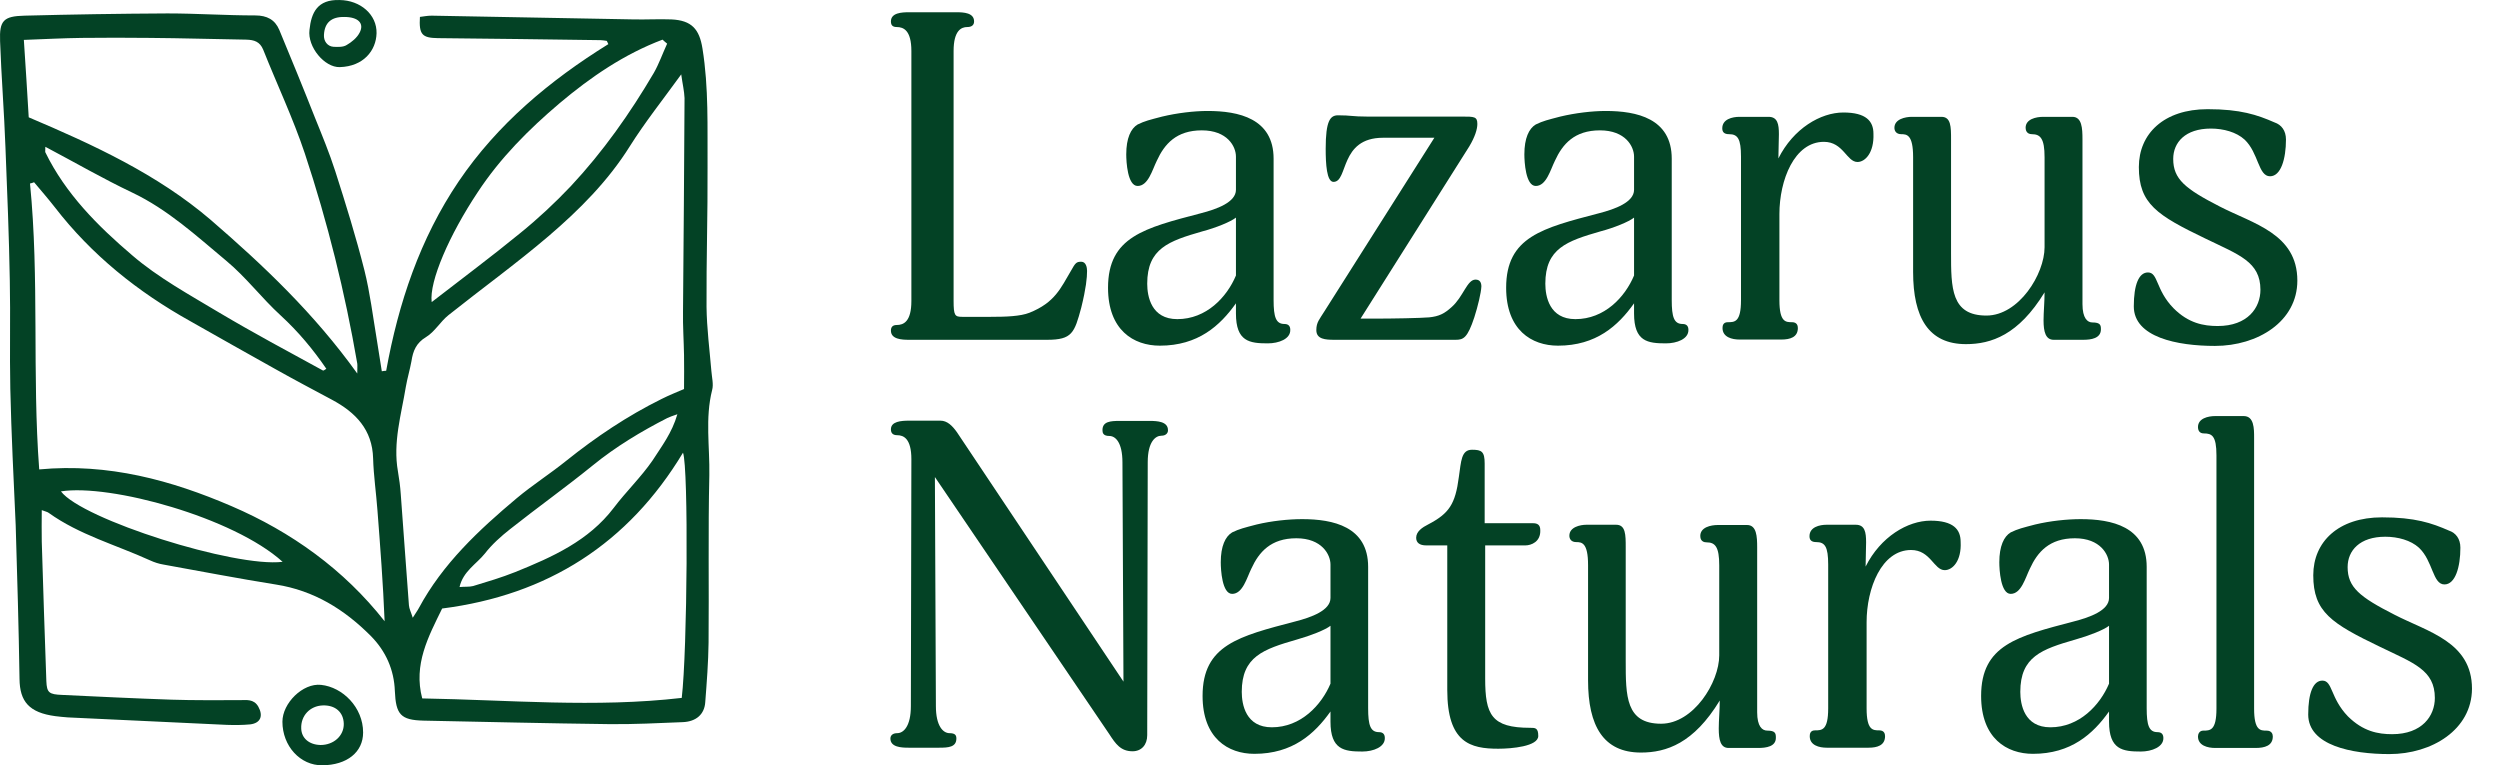 <?xml version="1.0" encoding="UTF-8"?>
<svg width="98px" height="30px" viewBox="0 0 98 30" version="1.1" xmlns="http://www.w3.org/2000/svg" xmlns:xlink="http://www.w3.org/1999/xlink">
    <title>LN_logo_green</title>
    <g id="Symbols" stroke="none" stroke-width="1" fill="none" fill-rule="evenodd">
        <g id="LN_logo_green" fill="#034225" fill-rule="nonzero">
            <path d="M15.138,14.534 C15.619,11.882 16.461,9.356 17.984,7.105 C19.497,4.873 21.542,3.16 23.847,1.73 C23.827,1.691 23.807,1.652 23.787,1.603 C23.707,1.593 23.627,1.574 23.547,1.574 C21.422,1.544 19.297,1.515 17.162,1.495 C16.541,1.486 16.42,1.349 16.461,0.663 C16.611,0.644 16.761,0.614 16.922,0.614 C19.568,0.663 22.203,0.712 24.849,0.761 C25.341,0.771 25.832,0.742 26.323,0.761 C27.115,0.8 27.415,1.143 27.536,1.897 C27.786,3.443 27.726,5 27.736,6.547 C27.746,8.377 27.686,10.198 27.696,12.028 C27.706,12.87 27.816,13.712 27.886,14.544 C27.906,14.799 27.977,15.063 27.916,15.288 C27.636,16.394 27.826,17.52 27.806,18.626 C27.756,20.819 27.796,23.002 27.776,25.195 C27.766,25.968 27.706,26.741 27.646,27.524 C27.616,28.004 27.285,28.288 26.764,28.308 C25.802,28.347 24.849,28.396 23.887,28.386 C21.462,28.356 19.036,28.298 16.611,28.249 C15.699,28.229 15.518,28.004 15.478,27.084 C15.448,26.262 15.128,25.527 14.536,24.93 C13.504,23.893 12.311,23.149 10.818,22.914 C9.344,22.679 7.871,22.395 6.408,22.131 C6.227,22.101 6.047,22.043 5.877,21.964 C4.544,21.357 3.11,20.966 1.908,20.104 C1.858,20.065 1.787,20.055 1.637,19.997 C1.637,20.437 1.627,20.839 1.637,21.23 C1.697,23.051 1.747,24.881 1.817,26.702 C1.837,27.152 1.918,27.221 2.439,27.241 C3.862,27.309 5.285,27.378 6.719,27.427 C7.601,27.456 8.493,27.446 9.385,27.446 C9.655,27.446 9.946,27.387 10.126,27.701 C10.327,28.063 10.216,28.347 9.805,28.396 C9.505,28.425 9.194,28.425 8.893,28.415 C6.819,28.317 4.734,28.219 2.659,28.122 C2.499,28.112 2.329,28.092 2.168,28.073 C1.146,27.936 0.775,27.505 0.765,26.614 C0.735,24.607 0.675,22.601 0.615,20.584 C0.535,18.802 0.444,17.021 0.404,15.239 C0.374,13.82 0.414,12.41 0.384,10.991 C0.354,9.258 0.284,7.516 0.214,5.783 C0.164,4.393 0.053,3.013 0.003,1.613 C-0.027,0.81 0.134,0.634 0.956,0.614 C2.83,0.565 4.694,0.536 6.568,0.526 C7.711,0.526 8.853,0.605 10.006,0.605 C10.467,0.605 10.778,0.771 10.948,1.172 C11.419,2.308 11.89,3.453 12.341,4.599 C12.622,5.294 12.913,5.998 13.143,6.713 C13.554,7.995 13.955,9.287 14.286,10.599 C14.506,11.48 14.616,12.391 14.767,13.291 C14.837,13.712 14.897,14.133 14.967,14.554 C15.017,14.544 15.077,14.534 15.138,14.534 Z M26.704,2.915 C25.982,3.913 25.28,4.794 24.689,5.734 C23.837,7.095 22.715,8.22 21.502,9.258 C20.239,10.335 18.886,11.314 17.583,12.351 C17.262,12.606 17.042,13.007 16.701,13.213 C16.31,13.448 16.19,13.761 16.13,14.153 C16.07,14.485 15.969,14.818 15.909,15.161 C15.729,16.257 15.398,17.344 15.599,18.479 C15.649,18.773 15.689,19.067 15.709,19.36 C15.819,20.819 15.919,22.277 16.03,23.726 C16.04,23.863 16.11,23.991 16.18,24.216 C16.3,24.02 16.37,23.932 16.42,23.834 C17.353,22.101 18.766,20.78 20.259,19.527 C20.88,19.008 21.572,18.567 22.203,18.058 C23.366,17.128 24.589,16.306 25.932,15.641 C26.223,15.494 26.523,15.376 26.814,15.249 C26.814,14.779 26.824,14.348 26.814,13.918 C26.804,13.35 26.764,12.772 26.774,12.205 C26.794,9.415 26.824,6.635 26.834,3.845 C26.824,3.571 26.754,3.287 26.704,2.915 Z M1.537,18.401 C4.253,18.147 6.729,18.832 9.074,19.84 C11.419,20.848 13.484,22.326 15.077,24.353 C15.017,22.875 14.907,21.445 14.797,20.016 C14.747,19.331 14.646,18.656 14.626,17.97 C14.596,16.845 13.945,16.169 13.013,15.67 C12.281,15.278 11.539,14.887 10.808,14.476 C9.695,13.859 8.583,13.223 7.47,12.596 C5.396,11.441 3.591,9.992 2.148,8.123 C1.888,7.79 1.607,7.467 1.336,7.144 C1.286,7.163 1.236,7.183 1.176,7.193 C1.547,10.922 1.256,14.681 1.537,18.401 Z M14.005,14.642 C14.005,14.417 14.015,14.329 14.005,14.251 C13.524,11.461 12.842,8.71 11.95,6.018 C11.489,4.638 10.858,3.306 10.317,1.946 C10.186,1.632 9.966,1.564 9.655,1.554 C8.392,1.535 7.129,1.495 5.867,1.486 C4.985,1.476 4.093,1.476 3.211,1.486 C2.469,1.495 1.737,1.535 0.935,1.564 C1.006,2.621 1.066,3.59 1.126,4.599 C3.662,5.675 6.167,6.83 8.252,8.612 C10.327,10.403 12.321,12.293 14.005,14.642 Z M26.724,27.358 C26.944,25.518 26.994,18.342 26.774,17.745 C24.629,21.308 21.472,23.325 17.332,23.854 C16.791,24.96 16.2,26.046 16.551,27.378 C19.968,27.436 23.326,27.75 26.724,27.358 Z M26.152,1.711 C26.092,1.662 26.032,1.613 25.972,1.554 C24.469,2.122 23.166,3.013 21.943,4.041 C20.72,5.078 19.608,6.194 18.726,7.535 C17.613,9.209 16.821,11.03 16.922,11.842 C18.094,10.932 19.267,10.061 20.389,9.141 C21.091,8.573 21.752,7.956 22.374,7.3 C23.637,5.949 24.699,4.442 25.631,2.856 C25.832,2.504 25.972,2.102 26.152,1.711 Z M1.777,5.754 C1.777,5.93 1.767,5.959 1.777,5.969 C2.569,7.594 3.832,8.857 5.175,10.002 C6.197,10.883 7.42,11.549 8.593,12.254 C9.926,13.046 11.299,13.781 12.662,14.525 C12.682,14.534 12.732,14.495 12.792,14.456 C12.271,13.693 11.69,12.998 11.008,12.371 C10.257,11.686 9.645,10.864 8.863,10.217 C7.701,9.248 6.578,8.211 5.175,7.545 C4.042,7.007 2.96,6.38 1.777,5.754 Z M26.553,16.238 C26.363,16.306 26.263,16.336 26.162,16.385 C25.13,16.913 24.138,17.51 23.236,18.244 C22.173,19.106 21.061,19.899 19.998,20.741 C19.638,21.024 19.287,21.338 19.006,21.7 C18.676,22.111 18.154,22.395 18.014,23.012 C18.224,22.992 18.395,23.012 18.545,22.973 C19.096,22.806 19.658,22.64 20.199,22.424 C21.652,21.837 23.075,21.201 24.058,19.909 C24.539,19.272 25.13,18.705 25.581,18.049 C25.932,17.5 26.343,16.972 26.553,16.238 Z M11.078,22.023 C9.154,20.281 4.313,18.959 2.389,19.262 C3.211,20.359 9.214,22.258 11.078,22.023 Z" id="Shape"></path>
            <path d="M12.637,30 C11.768,30.01 11.071,29.244 11.071,28.291 C11.071,27.564 11.869,26.769 12.586,26.847 C13.435,26.936 14.234,27.731 14.234,28.713 C14.234,29.489 13.597,29.99 12.637,30 Z M13.476,28.37 C13.466,27.918 13.142,27.633 12.647,27.653 C12.152,27.672 11.788,28.055 11.808,28.556 C11.818,28.939 12.122,29.195 12.566,29.204 C13.082,29.204 13.486,28.841 13.476,28.37 Z" id="Shape"></path>
            <path d="M13.309,0.001 C14.134,0.01 14.778,0.577 14.761,1.303 C14.743,1.985 14.245,2.605 13.318,2.631 C12.725,2.649 12.047,1.843 12.132,1.17 C12.201,0.497 12.442,-0.026 13.309,0.001 Z M13.498,0.665 C12.991,0.656 12.725,0.887 12.699,1.365 C12.682,1.613 12.837,1.817 13.069,1.834 C13.249,1.843 13.455,1.852 13.592,1.763 C13.79,1.648 13.996,1.48 14.099,1.276 C14.288,0.913 14.039,0.665 13.498,0.665 Z" id="Shape"></path>
            <g id="Group" transform="translate(34.793, 0)">
                <path d="M0.844,13.32 C0.557,13.32 0.131,13.3 0.131,12.96 C0.131,12.82 0.2,12.74 0.359,12.74 C0.626,12.74 0.933,12.61 0.933,11.8 L0.933,2 C0.933,1.19 0.626,1.06 0.359,1.06 C0.2,1.06 0.131,0.99 0.131,0.84 C0.131,0.5 0.557,0.48 0.844,0.48 L2.697,0.48 C2.984,0.48 3.391,0.5 3.391,0.84 C3.391,0.98 3.301,1.06 3.123,1.06 C2.895,1.06 2.588,1.19 2.588,2 L2.588,11.79 C2.588,12.37 2.638,12.42 2.925,12.42 L4.045,12.42 C4.649,12.42 5.204,12.4 5.561,12.26 C6.561,11.86 6.789,11.29 7.186,10.62 C7.364,10.3 7.404,10.26 7.592,10.26 C7.78,10.26 7.82,10.49 7.82,10.62 C7.82,10.89 7.78,11.3 7.592,12.06 C7.324,13.05 7.235,13.32 6.254,13.32 L0.844,13.32 Z" id="Path"></path>
                <path d="M14.904,13.46 C14.191,13.46 13.656,13.39 13.656,12.29 L13.656,11.89 C13.032,12.77 12.17,13.55 10.673,13.55 C9.643,13.55 8.642,12.94 8.642,11.28 C8.642,9.28 10.069,8.94 12.279,8.36 C12.903,8.2 13.656,7.93 13.656,7.44 L13.656,6.14 C13.656,5.74 13.319,5.11 12.318,5.11 C11.318,5.11 10.852,5.65 10.555,6.3 C10.376,6.66 10.218,7.29 9.802,7.29 C9.405,7.29 9.356,6.34 9.356,6.05 C9.356,5.42 9.534,5.04 9.802,4.88 C10.089,4.74 10.267,4.7 10.763,4.57 C11.347,4.43 12.011,4.35 12.546,4.35 C13.755,4.35 15.132,4.64 15.132,6.22 L15.132,11.76 C15.132,12.43 15.222,12.7 15.558,12.7 C15.737,12.7 15.786,12.81 15.786,12.93 C15.796,13.29 15.331,13.46 14.904,13.46 Z M13.656,8.53 C13.458,8.69 12.873,8.93 12.338,9.07 C11.02,9.45 10.178,9.74 10.178,11.12 C10.178,11.62 10.337,12.51 11.357,12.51 C12.497,12.51 13.299,11.65 13.656,10.8 L13.656,8.53 Z" id="Shape"></path>
                <path d="M23,12.44 C22.732,13.25 22.574,13.32 22.267,13.32 L17.52,13.32 C17.164,13.32 16.807,13.3 16.807,12.94 C16.807,12.63 16.936,12.51 17.114,12.22 L21.434,5.4 L19.423,5.4 C17.709,5.4 18.065,7.13 17.481,7.13 C17.213,7.13 17.174,6.43 17.174,5.83 C17.174,4.73 17.352,4.52 17.659,4.52 C18.174,4.52 18.214,4.57 18.799,4.57 L22.514,4.57 C23,4.57 23.119,4.57 23.119,4.86 C23.119,5.06 23.03,5.36 22.802,5.74 L18.541,12.49 L19.116,12.49 C19.78,12.49 20.899,12.47 21.236,12.44 C21.613,12.4 21.821,12.3 22.108,12.04 C22.574,11.63 22.713,10.96 23.049,10.96 C23.228,10.96 23.277,11.09 23.277,11.23 C23.267,11.47 23.139,12.01 23,12.44 Z" id="Path"></path>
                <path d="M30.511,13.46 C29.797,13.46 29.262,13.39 29.262,12.29 L29.262,11.89 C28.638,12.77 27.776,13.55 26.28,13.55 C25.249,13.55 24.248,12.94 24.248,11.28 C24.248,9.28 25.675,8.94 27.885,8.36 C28.509,8.2 29.262,7.93 29.262,7.44 L29.262,6.14 C29.262,5.74 28.925,5.11 27.924,5.11 C26.924,5.11 26.458,5.65 26.161,6.3 C25.982,6.66 25.824,7.29 25.408,7.29 C25.011,7.29 24.962,6.34 24.962,6.05 C24.962,5.42 25.14,5.04 25.408,4.88 C25.695,4.74 25.873,4.7 26.369,4.57 C26.953,4.43 27.617,4.35 28.152,4.35 C29.361,4.35 30.739,4.64 30.739,6.22 L30.739,11.76 C30.739,12.43 30.828,12.7 31.165,12.7 C31.343,12.7 31.393,12.81 31.393,12.93 C31.402,13.29 30.937,13.46 30.511,13.46 Z M29.262,8.53 C29.064,8.69 28.479,8.93 27.944,9.07 C26.626,9.45 25.784,9.74 25.784,11.12 C25.784,11.62 25.943,12.51 26.963,12.51 C28.103,12.51 28.905,11.65 29.262,10.8 L29.262,8.53 Z" id="Shape"></path>
                <path d="M38.021,6.35 C37.595,6.35 37.467,5.56 36.704,5.56 C35.544,5.56 34.96,7.06 34.96,8.39 L34.96,11.77 C34.96,12.63 35.207,12.63 35.455,12.63 C35.653,12.63 35.683,12.77 35.683,12.86 C35.683,13.22 35.376,13.31 35.039,13.31 L33.394,13.31 C33.107,13.31 32.73,13.22 32.73,12.86 C32.73,12.77 32.75,12.63 32.938,12.63 C33.206,12.63 33.454,12.63 33.454,11.77 L33.454,6.14 C33.454,5.44 33.325,5.26 32.988,5.26 C32.809,5.26 32.72,5.19 32.72,5.03 C32.72,4.67 33.117,4.58 33.394,4.58 L34.534,4.58 C34.89,4.58 34.94,4.87 34.94,5.26 C34.94,5.51 34.92,5.93 34.92,6.21 C35.505,5.04 36.575,4.41 37.467,4.41 C38.358,4.41 38.646,4.75 38.646,5.24 C38.675,5.99 38.319,6.35 38.021,6.35 Z" id="Path"></path>
                <path d="M46.87,13.32 L45.711,13.32 C45.393,13.32 45.314,13 45.314,12.56 C45.314,12.24 45.354,11.84 45.354,11.46 C44.333,13.13 43.263,13.49 42.272,13.49 C40.806,13.49 40.201,12.45 40.201,10.66 L40.201,6.16 C40.201,5.28 39.954,5.26 39.736,5.26 C39.537,5.26 39.468,5.13 39.468,5.01 C39.468,4.67 39.894,4.58 40.152,4.58 L41.311,4.58 C41.688,4.58 41.688,4.98 41.688,5.46 L41.688,9.9 C41.688,11.29 41.688,12.37 43.075,12.37 C44.343,12.37 45.354,10.75 45.354,9.69 L45.354,6.16 C45.354,5.44 45.195,5.26 44.858,5.26 C44.65,5.26 44.611,5.1 44.611,5.01 C44.611,4.67 45.017,4.58 45.304,4.58 L46.444,4.58 C46.82,4.58 46.84,5.03 46.84,5.46 L46.84,11.92 C46.84,12.48 47.038,12.64 47.227,12.64 C47.544,12.64 47.563,12.75 47.563,12.91 C47.563,13.27 47.167,13.32 46.87,13.32 Z" id="Path"></path>
                <path d="M52.032,13.56 C50.556,13.56 48.852,13.22 48.852,12.01 C48.852,11.16 49.05,10.68 49.407,10.68 C49.813,10.68 49.704,11.36 50.407,12.08 C50.992,12.67 51.586,12.78 52.141,12.78 C53.32,12.78 53.816,12.06 53.816,11.36 C53.816,10.26 52.974,9.99 51.676,9.36 C49.763,8.44 49.05,7.99 49.05,6.55 C49.05,5.24 50.031,4.28 51.745,4.28 C53.033,4.28 53.687,4.5 54.371,4.8 C54.638,4.89 54.817,5.12 54.817,5.47 C54.817,6.23 54.618,6.91 54.192,6.91 C53.727,6.91 53.747,5.99 53.192,5.47 C52.875,5.18 52.369,5.04 51.874,5.04 C50.873,5.04 50.397,5.58 50.397,6.23 C50.397,7.02 50.863,7.4 52.23,8.1 C53.529,8.77 55.263,9.16 55.263,11 C55.263,12.6 53.717,13.56 52.032,13.56 Z" id="Path"></path>
                <path d="M10.733,17.08 C10.505,17.08 10.198,17.31 10.198,18.12 L10.178,28.82 C10.178,29.2 9.95,29.45 9.603,29.45 C9.138,29.45 8.939,29.16 8.692,28.78 L1.855,18.7 L1.894,27.68 C1.894,28.47 2.182,28.74 2.429,28.74 C2.657,28.74 2.697,28.83 2.697,28.95 C2.697,29.29 2.38,29.31 2.023,29.31 L0.824,29.31 C0.537,29.31 0.111,29.29 0.111,28.95 C0.111,28.83 0.2,28.74 0.378,28.74 C0.626,28.74 0.913,28.47 0.913,27.68 L0.933,18 C0.933,17.19 0.626,17.06 0.378,17.06 C0.18,17.06 0.131,16.95 0.131,16.83 C0.131,16.52 0.527,16.49 0.844,16.49 L2.073,16.49 C2.34,16.49 2.538,16.69 2.717,16.94 L9.247,26.72 L9.207,18.13 C9.207,17.32 8.92,17.09 8.692,17.09 C8.444,17.09 8.424,16.96 8.424,16.86 C8.424,16.52 8.741,16.5 9.098,16.5 L10.277,16.5 C10.564,16.5 10.991,16.52 10.991,16.86 C11,16.95 10.931,17.08 10.733,17.08 Z" id="Path"></path>
                <path d="M18.61,29.46 C17.897,29.46 17.362,29.39 17.362,28.29 L17.362,27.89 C16.738,28.77 15.876,29.55 14.379,29.55 C13.349,29.55 12.348,28.94 12.348,27.28 C12.348,25.28 13.775,24.94 15.985,24.36 C16.609,24.2 17.362,23.93 17.362,23.44 L17.362,22.13 C17.362,21.74 17.025,21.1 16.024,21.1 C15.023,21.1 14.558,21.64 14.26,22.29 C14.082,22.65 13.924,23.28 13.507,23.28 C13.111,23.28 13.061,22.33 13.061,22.04 C13.061,21.41 13.24,21.03 13.507,20.87 C13.795,20.73 13.973,20.69 14.468,20.56 C15.053,20.42 15.717,20.35 16.252,20.35 C17.461,20.35 18.838,20.64 18.838,22.22 L18.838,27.76 C18.838,28.43 18.927,28.7 19.264,28.7 C19.443,28.7 19.492,28.81 19.492,28.93 C19.502,29.28 19.046,29.46 18.61,29.46 Z M17.362,24.53 C17.164,24.69 16.579,24.92 16.044,25.07 C14.726,25.45 13.884,25.74 13.884,27.12 C13.884,27.62 14.042,28.51 15.063,28.51 C16.203,28.51 17.005,27.64 17.362,26.8 L17.362,24.53 Z" id="Shape"></path>
                <path d="M25.001,21.38 L23.426,21.38 L23.426,26.6 C23.426,28.02 23.674,28.53 25.19,28.53 C25.388,28.53 25.507,28.53 25.507,28.85 C25.507,29.26 24.456,29.35 23.941,29.35 C22.851,29.35 21.94,29.12 21.94,27.05 L21.94,21.38 L21.117,21.38 C20.85,21.38 20.721,21.27 20.721,21.08 C20.721,20.83 20.969,20.67 21.187,20.56 C22.009,20.13 22.257,19.77 22.395,18.69 C22.485,18.08 22.485,17.63 22.911,17.63 C23.287,17.63 23.406,17.7 23.406,18.17 L23.406,20.51 L25.299,20.51 C25.457,20.51 25.586,20.56 25.586,20.78 C25.606,21.24 25.229,21.38 25.001,21.38 Z" id="Path"></path>
                <path d="M34.127,29.32 L32.968,29.32 C32.651,29.32 32.582,29 32.582,28.56 C32.582,28.24 32.621,27.84 32.621,27.46 C31.601,29.14 30.53,29.5 29.53,29.5 C28.063,29.5 27.459,28.46 27.459,26.67 L27.459,22.15 C27.459,21.27 27.211,21.25 26.993,21.25 C26.795,21.25 26.726,21.12 26.726,21 C26.726,20.66 27.152,20.57 27.399,20.57 L28.559,20.57 C28.935,20.57 28.935,20.97 28.935,21.45 L28.935,25.9 C28.935,27.29 28.935,28.37 30.322,28.37 C31.591,28.37 32.601,26.75 32.601,25.69 L32.601,22.16 C32.601,21.44 32.443,21.26 32.106,21.26 C31.888,21.26 31.858,21.1 31.858,21.01 C31.858,20.67 32.264,20.58 32.552,20.58 L33.691,20.58 C34.068,20.58 34.088,21.03 34.088,21.46 L34.088,27.92 C34.088,28.48 34.286,28.64 34.484,28.64 C34.801,28.64 34.821,28.75 34.821,28.91 C34.831,29.27 34.434,29.32 34.127,29.32 Z" id="Path"></path>
                <path d="M41.44,22.35 C41.014,22.35 40.885,21.56 40.122,21.56 C38.963,21.56 38.378,23.06 38.378,24.39 L38.378,27.77 C38.378,28.63 38.626,28.63 38.874,28.63 C39.072,28.63 39.101,28.77 39.101,28.86 C39.101,29.22 38.794,29.31 38.457,29.31 L36.813,29.31 C36.525,29.31 36.149,29.22 36.149,28.86 C36.149,28.77 36.169,28.63 36.357,28.63 C36.624,28.63 36.872,28.63 36.872,27.77 L36.872,22.13 C36.872,21.43 36.743,21.25 36.406,21.25 C36.228,21.25 36.139,21.18 36.139,21.02 C36.139,20.66 36.535,20.57 36.813,20.57 L37.952,20.57 C38.309,20.57 38.358,20.86 38.358,21.26 C38.358,21.51 38.339,21.93 38.339,22.21 C38.923,21.04 39.993,20.41 40.885,20.41 C41.777,20.41 42.064,20.75 42.064,21.24 C42.104,21.99 41.747,22.35 41.44,22.35 Z" id="Path"></path>
                <path d="M49.129,29.46 C48.416,29.46 47.881,29.39 47.881,28.29 L47.881,27.89 C47.256,28.77 46.394,29.55 44.898,29.55 C43.868,29.55 42.867,28.94 42.867,27.28 C42.867,25.28 44.294,24.94 46.503,24.36 C47.128,24.2 47.881,23.93 47.881,23.44 L47.881,22.13 C47.881,21.74 47.544,21.1 46.543,21.1 C45.542,21.1 45.076,21.64 44.779,22.29 C44.601,22.65 44.442,23.28 44.026,23.28 C43.63,23.28 43.58,22.33 43.58,22.04 C43.58,21.41 43.759,21.03 44.026,20.87 C44.313,20.73 44.492,20.69 44.987,20.56 C45.572,20.42 46.236,20.35 46.771,20.35 C47.98,20.35 49.357,20.64 49.357,22.22 L49.357,27.76 C49.357,28.43 49.446,28.7 49.783,28.7 C49.961,28.7 50.011,28.81 50.011,28.93 C50.021,29.28 49.555,29.46 49.129,29.46 Z M47.881,24.53 C47.682,24.69 47.098,24.92 46.563,25.07 C45.245,25.45 44.403,25.74 44.403,27.12 C44.403,27.62 44.561,28.51 45.582,28.51 C46.721,28.51 47.524,27.64 47.881,26.8 L47.881,24.53 L47.881,24.53 Z" id="Shape"></path>
                <path d="M52.092,17.85 C52.092,17.08 51.913,16.99 51.596,16.99 C51.418,16.99 51.368,16.86 51.368,16.74 C51.368,16.4 51.765,16.31 52.042,16.31 L53.162,16.31 C53.568,16.31 53.568,16.8 53.568,17.16 L53.568,27.78 C53.568,28.64 53.816,28.64 54.054,28.64 C54.262,28.64 54.301,28.78 54.301,28.87 C54.301,29.23 53.984,29.32 53.628,29.32 L52.042,29.32 C51.755,29.32 51.368,29.23 51.368,28.87 C51.368,28.78 51.418,28.64 51.577,28.64 C51.844,28.64 52.092,28.64 52.092,27.78 L52.092,17.85 L52.092,17.85 Z" id="Path"></path>
                <path d="M58.869,29.56 C57.393,29.56 55.689,29.22 55.689,28.01 C55.689,27.16 55.887,26.68 56.244,26.68 C56.65,26.68 56.551,27.36 57.244,28.08 C57.839,28.67 58.423,28.78 58.978,28.78 C60.157,28.78 60.653,28.06 60.653,27.36 C60.653,26.26 59.811,25.99 58.513,25.36 C56.6,24.44 55.887,23.99 55.887,22.55 C55.887,21.24 56.868,20.28 58.582,20.28 C59.87,20.28 60.524,20.5 61.208,20.8 C61.475,20.89 61.654,21.12 61.654,21.47 C61.654,22.23 61.455,22.91 61.029,22.91 C60.564,22.91 60.584,21.99 60.029,21.47 C59.712,21.18 59.206,21.04 58.711,21.04 C57.71,21.04 57.234,21.58 57.234,22.23 C57.234,23.02 57.7,23.4 59.077,24.1 C60.375,24.77 62.109,25.16 62.109,27 C62.1,28.6 60.544,29.56 58.869,29.56 Z" id="Path"></path>
            </g>
        </g>
    </g>
</svg>
